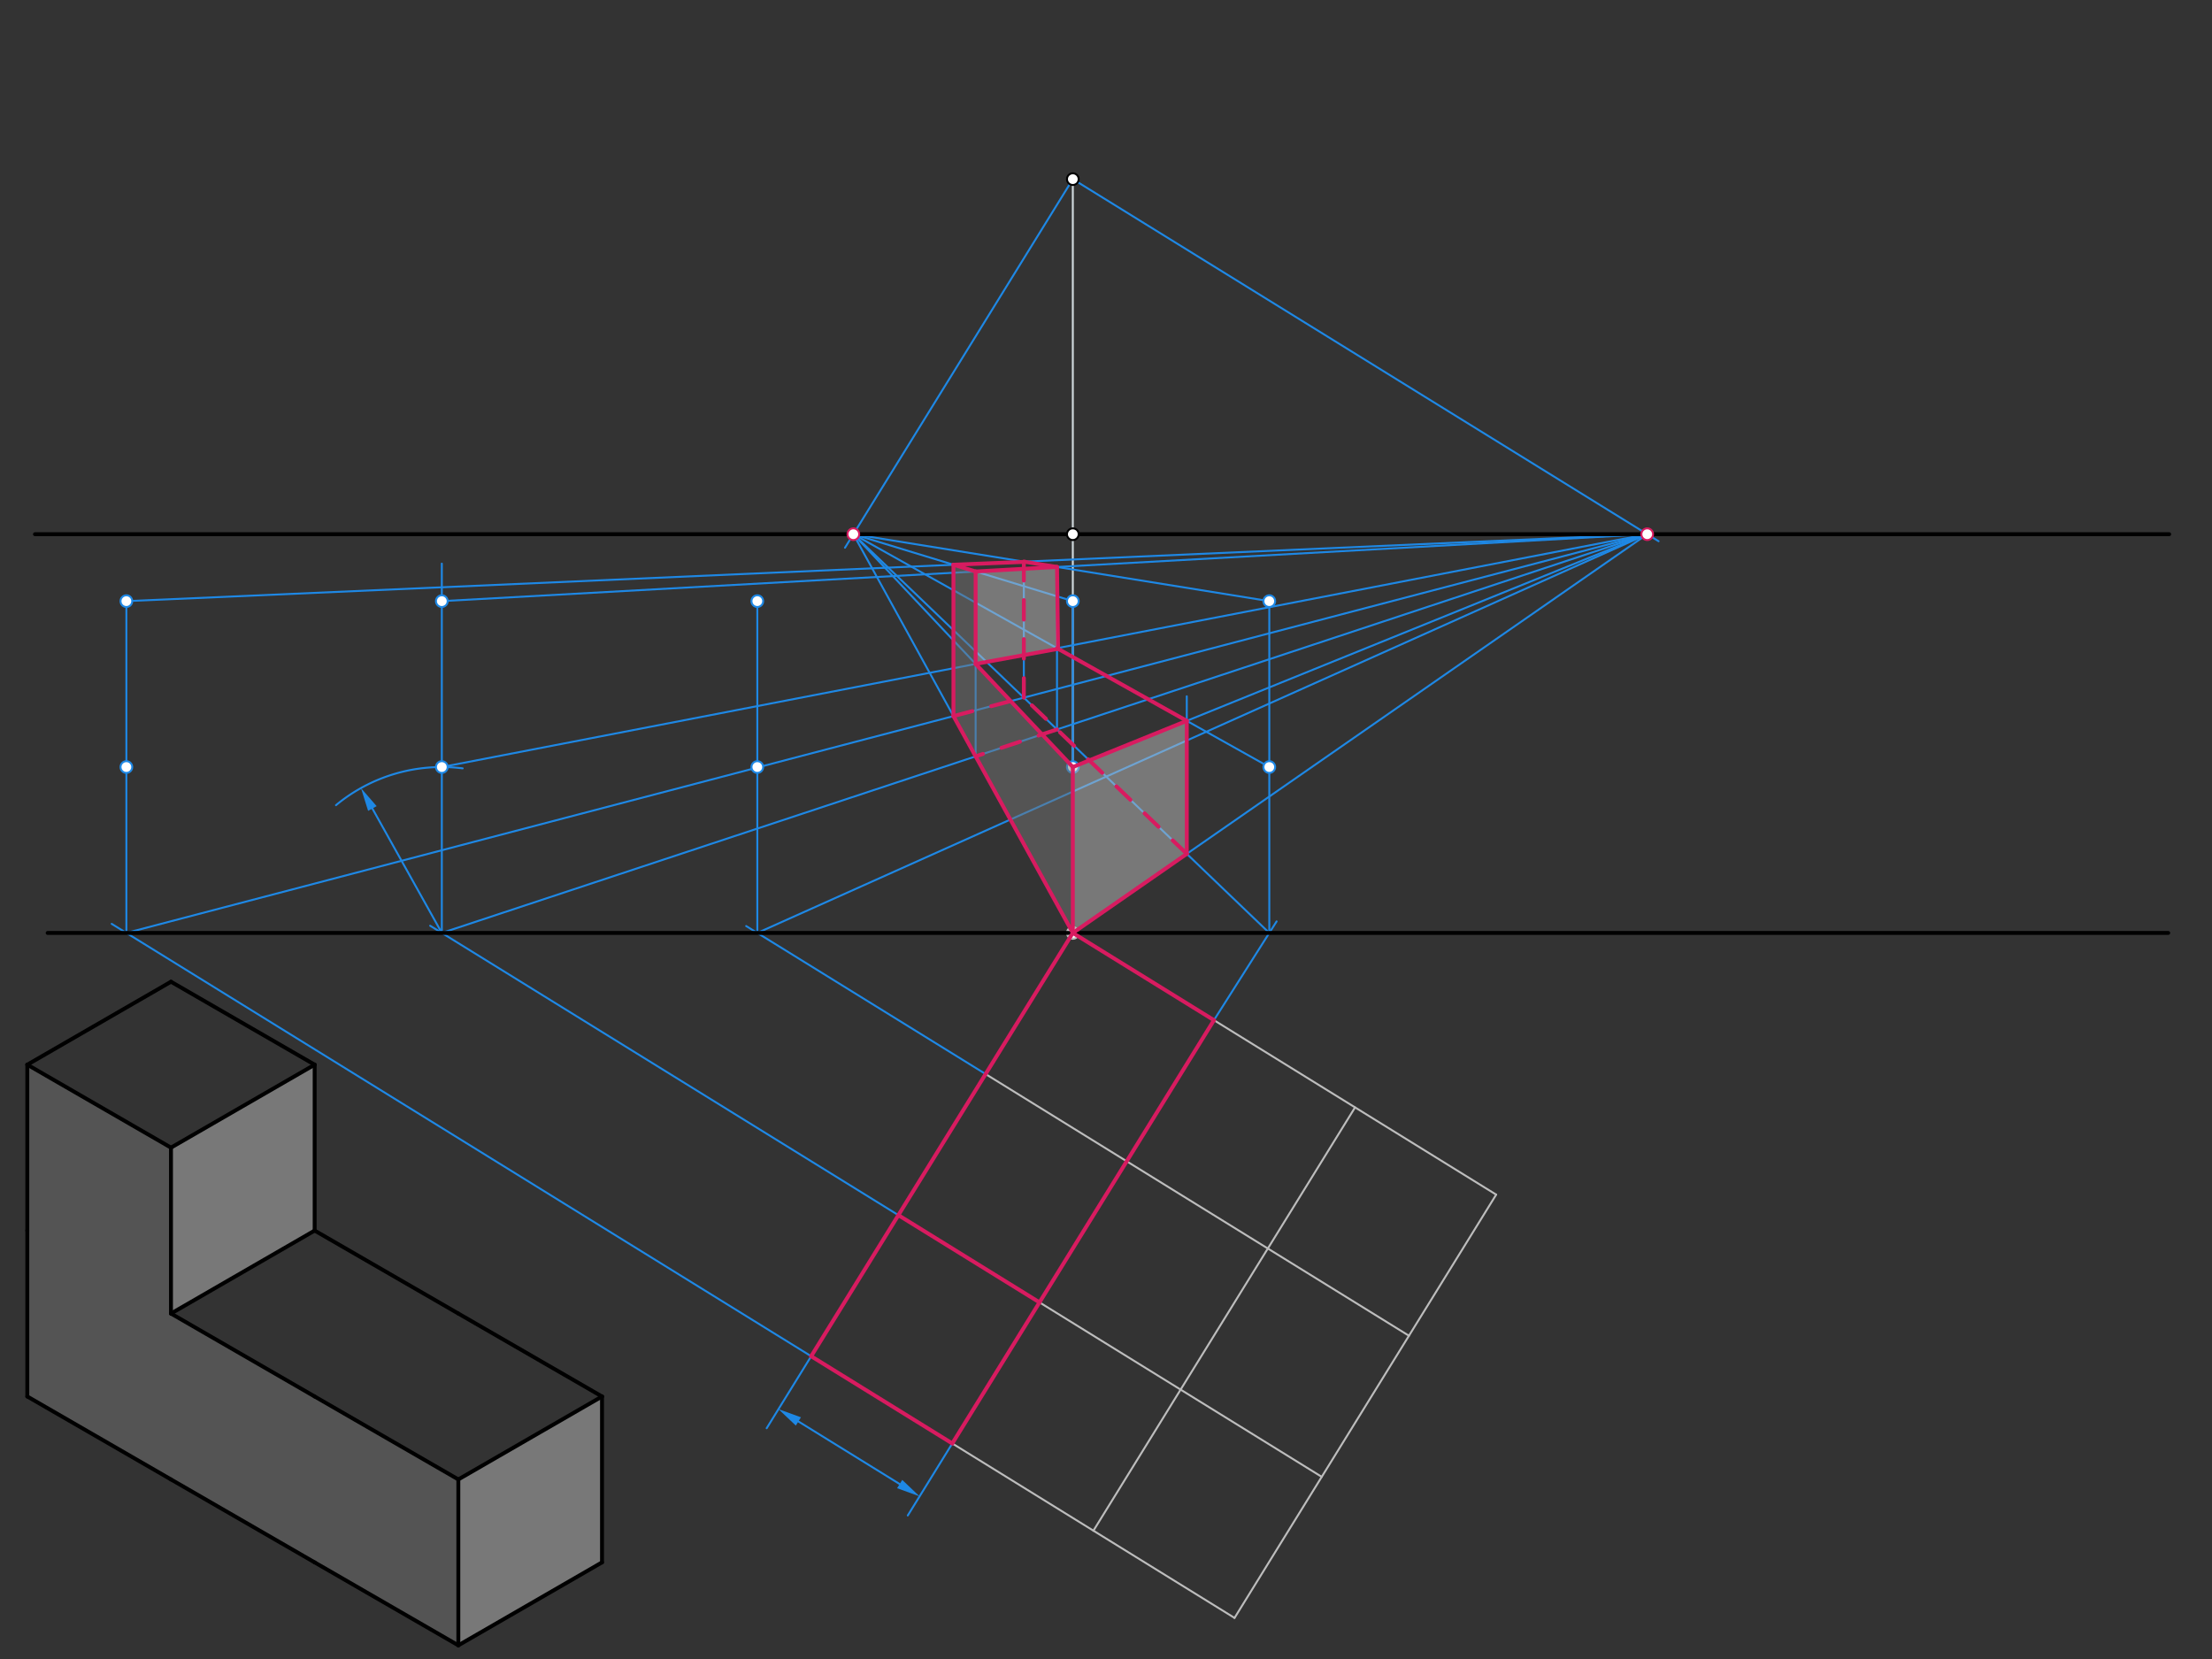 <svg xmlns="http://www.w3.org/2000/svg" class="svg--816" height="100%" preserveAspectRatio="xMidYMid meet" viewBox="0 0 1133.858 850.394" width="100%"><rect x="0" y="0" width="1133.858" height="850.394" fill="#333333" stroke="none"/><defs><marker id="marker-arrow" markerHeight="16" markerUnits="userSpaceOnUse" markerWidth="24" orient="auto-start-reverse" refX="24" refY="4" viewBox="0 0 24 8"><path d="M 0 0 L 24 4 L 0 8 z" stroke="inherit"></path></marker></defs><g class="aux-layer--949"><g class="element--733"><line stroke="#BDBDBD" stroke-dasharray="none" stroke-linecap="round" stroke-width="1" x1="549.922" x2="766.929" y1="478.219" y2="612.357"></line></g><g class="element--733"><line stroke="#BDBDBD" stroke-dasharray="none" stroke-linecap="round" stroke-width="1" x1="549.922" x2="415.784" y1="478.219" y2="695.226"></line></g><g class="element--733"><line stroke="#BDBDBD" stroke-dasharray="none" stroke-linecap="round" stroke-width="1" x1="505.209" x2="722.216" y1="550.555" y2="684.693"></line></g><g class="element--733"><line stroke="#BDBDBD" stroke-dasharray="none" stroke-linecap="round" stroke-width="1" x1="460.503" x2="677.51" y1="622.88" y2="757.018"></line></g><g class="element--733"><line stroke="#BDBDBD" stroke-dasharray="none" stroke-linecap="round" stroke-width="1" x1="622.258" x2="488.119" y1="522.932" y2="739.939"></line></g><g class="element--733"><line stroke="#BDBDBD" stroke-dasharray="none" stroke-linecap="round" stroke-width="1" x1="415.802" x2="632.81" y1="695.196" y2="829.334"></line></g><g class="element--733"><line stroke="#BDBDBD" stroke-dasharray="none" stroke-linecap="round" stroke-width="1" x1="694.593" x2="560.455" y1="567.644" y2="784.652"></line></g><g class="element--733"><line stroke="#BDBDBD" stroke-dasharray="none" stroke-linecap="round" stroke-width="1" x1="766.929" x2="632.791" y1="612.357" y2="829.364"></line></g><g class="element--733"><line stroke="#CFD8DC" stroke-dasharray="none" stroke-linecap="round" stroke-width="1" x1="549.922" x2="549.922" y1="91.828" y2="478.219"></line></g><g class="element--733"><line stroke="#1E88E5" stroke-dasharray="none" stroke-linecap="round" stroke-width="1" x1="549.922" x2="433.13" y1="91.828" y2="280.772"></line></g><g class="element--733"><line stroke="#1E88E5" stroke-dasharray="none" stroke-linecap="round" stroke-width="1" x1="549.922" x2="850.185" y1="91.828" y2="277.429"></line></g><g class="element--733"><line stroke="#1E88E5" stroke-dasharray="none" stroke-linecap="round" stroke-width="1" x1="622.258" x2="654.386" y1="522.932" y2="472.305"></line></g><g class="element--733"><line stroke="#1E88E5" stroke-dasharray="none" stroke-linecap="round" stroke-width="1" x1="505.212" x2="382.482" y1="550.549" y2="474.686"></line></g><g class="element--733"><line stroke="#1E88E5" stroke-dasharray="none" stroke-linecap="round" stroke-width="1" x1="460.503" x2="220.492" y1="622.88" y2="474.523"></line></g><g class="element--733"><line stroke="#1E88E5" stroke-dasharray="none" stroke-linecap="round" stroke-width="1" x1="415.802" x2="57.248" y1="695.196" y2="473.563"></line></g><g class="element--733"><line stroke="#1E88E5" stroke-dasharray="none" stroke-linecap="round" stroke-width="1" x1="64.78" x2="844.359" y1="478.219" y2="273.828"></line></g><g class="element--733"><line stroke="#1E88E5" stroke-dasharray="none" stroke-linecap="round" stroke-width="1" x1="226.471" x2="844.359" y1="478.219" y2="273.828"></line></g><g class="element--733"><line stroke="#1E88E5" stroke-dasharray="none" stroke-linecap="round" stroke-width="1" x1="388.197" x2="844.359" y1="478.219" y2="273.828"></line></g><g class="element--733"><line stroke="#1E88E5" stroke-dasharray="none" stroke-linecap="round" stroke-width="1" x1="549.922" x2="844.359" y1="478.219" y2="273.828"></line></g><g class="element--733"><line stroke="#1E88E5" stroke-dasharray="none" stroke-linecap="round" stroke-width="1" x1="549.922" x2="437.423" y1="478.219" y2="273.828"></line></g><g class="element--733"><line stroke="#1E88E5" stroke-dasharray="none" stroke-linecap="round" stroke-width="1" x1="650.633" x2="437.423" y1="478.219" y2="273.828"></line></g><g class="element--733"><line stroke="#1E88E5" stroke-dasharray="none" stroke-linecap="round" stroke-width="1" x1="226.471" x2="226.471" y1="478.219" y2="288.906"></line></g><g class="element--733"><line stroke="#1E88E5" stroke-dasharray="none" stroke-linecap="round" stroke-width="1" x1="488.138" x2="465.325" y1="739.908" y2="776.816"></line></g><g class="element--733"><line stroke="#1E88E5" stroke-dasharray="none" stroke-linecap="round" stroke-width="1" x1="415.802" x2="392.989" y1="695.196" y2="732.103"></line></g><g class="element--733"><line stroke="#1E88E5" stroke-dasharray="none" stroke-linecap="round" stroke-width="1" x1="409.248" x2="461.169" y1="728.623" y2="760.716"></line><path d="M399.04,722.313 l12,2.5 l0,-5 z" fill="#1E88E5" stroke="#1E88E5" stroke-width="0" transform="rotate(31.721, 399.04, 722.313)"></path><path d="M471.376,767.026 l12,2.5 l0,-5 z" fill="#1E88E5" stroke="#1E88E5" stroke-width="0" transform="rotate(211.721, 471.376, 767.026)"></path></g><g class="element--733"><path d="M 172.226 412.727 A 85.039 85.039 0 0 1 237.161 393.854" fill="none" stroke="#1E88E5" stroke-dasharray="none" stroke-linecap="round" stroke-width="1"></path></g><g class="element--733"><line stroke="#1E88E5" stroke-dasharray="none" stroke-linecap="round" stroke-width="1" x1="226.471" x2="190.878" y1="478.219" y2="414.439"></line><path d="M185.03,403.96 l12,2.5 l0,-5 z" fill="#1E88E5" stroke="#1E88E5" stroke-width="0" transform="rotate(60.836, 185.03, 403.96)"></path></g><g class="element--733"><line stroke="#1E88E5" stroke-dasharray="none" stroke-linecap="round" stroke-width="1" x1="549.922" x2="549.922" y1="478.219" y2="308.14"></line></g><g class="element--733"><line stroke="#1E88E5" stroke-dasharray="none" stroke-linecap="round" stroke-width="1" x1="64.78" x2="64.78" y1="478.219" y2="308.14"></line></g><g class="element--733"><line stroke="#1E88E5" stroke-dasharray="none" stroke-linecap="round" stroke-width="1" x1="388.197" x2="388.197" y1="478.219" y2="308.14"></line></g><g class="element--733"><line stroke="#1E88E5" stroke-dasharray="none" stroke-linecap="round" stroke-width="1" x1="650.633" x2="650.633" y1="478.219" y2="308.14"></line></g><g class="element--733"><line stroke="#1E88E5" stroke-dasharray="none" stroke-linecap="round" stroke-width="1" x1="64.78" x2="844.359" y1="308.14" y2="273.828"></line></g><g class="element--733"><line stroke="#1E88E5" stroke-dasharray="none" stroke-linecap="round" stroke-width="1" x1="488.741" x2="488.741" y1="367.064" y2="289.489"></line></g><g class="element--733"><line stroke="#1E88E5" stroke-dasharray="none" stroke-linecap="round" stroke-width="1" x1="549.922" x2="437.423" y1="308.14" y2="273.828"></line></g><g class="element--733"><line stroke="#1E88E5" stroke-dasharray="none" stroke-linecap="round" stroke-width="1" x1="524.816" x2="524.816" y1="357.606" y2="287.89"></line></g><g class="element--733"><line stroke="#1E88E5" stroke-dasharray="none" stroke-linecap="round" stroke-width="1" x1="500.102" x2="500.102" y1="387.705" y2="294.048"></line></g><g class="element--733"><line stroke="#1E88E5" stroke-dasharray="none" stroke-linecap="round" stroke-width="1" x1="650.633" x2="437.423" y1="308.14" y2="273.828"></line></g><g class="element--733"><line stroke="#1E88E5" stroke-dasharray="none" stroke-linecap="round" stroke-width="1" x1="541.818" x2="541.818" y1="373.905" y2="290.762"></line></g><g class="element--733"><line stroke="#1E88E5" stroke-dasharray="none" stroke-linecap="round" stroke-width="1" x1="226.471" x2="844.359" y1="308.14" y2="273.828"></line></g><g class="element--733"><line stroke="#1E88E5" stroke-dasharray="none" stroke-linecap="round" stroke-width="1" x1="549.922" x2="437.423" y1="393.179" y2="273.828"></line></g><g class="element--733"><line stroke="#1E88E5" stroke-dasharray="none" stroke-linecap="round" stroke-width="1" x1="650.633" x2="437.423" y1="393.179" y2="273.828"></line></g><g class="element--733"><line stroke="#1E88E5" stroke-dasharray="none" stroke-linecap="round" stroke-width="1" x1="608.335" x2="608.335" y1="437.67" y2="356.906"></line></g><g class="element--733"><line stroke="#1E88E5" stroke-dasharray="none" stroke-linecap="round" stroke-width="1" x1="549.922" x2="844.359" y1="393.179" y2="273.828"></line></g><g class="element--733"><line stroke="#1E88E5" stroke-dasharray="none" stroke-linecap="round" stroke-width="1" x1="226.471" x2="844.359" y1="393.179" y2="273.828"></line></g><g class="element--733"><circle cx="549.922" cy="478.219" r="3" stroke="#BDBDBD" stroke-width="1" fill="#ffffff"></circle>}</g><g class="element--733"><circle cx="226.471" cy="308.14" r="3" stroke="#1E88E5" stroke-width="1" fill="#ffffff"></circle>}</g><g class="element--733"><circle cx="226.471" cy="393.179" r="3" stroke="#1E88E5" stroke-width="1" fill="#ffffff"></circle>}</g><g class="element--733"><circle cx="549.922" cy="393.179" r="3" stroke="#1E88E5" stroke-width="1" fill="#ffffff"></circle>}</g><g class="element--733"><circle cx="549.922" cy="308.14" r="3" stroke="#1E88E5" stroke-width="1" fill="#ffffff"></circle>}</g><g class="element--733"><circle cx="64.78" cy="308.14" r="3" stroke="#1E88E5" stroke-width="1" fill="#ffffff"></circle>}</g><g class="element--733"><circle cx="64.78" cy="393.179" r="3" stroke="#1E88E5" stroke-width="1" fill="#ffffff"></circle>}</g><g class="element--733"><circle cx="388.197" cy="393.179" r="3" stroke="#1E88E5" stroke-width="1" fill="#ffffff"></circle>}</g><g class="element--733"><circle cx="388.197" cy="308.14" r="3" stroke="#1E88E5" stroke-width="1" fill="#ffffff"></circle>}</g><g class="element--733"><circle cx="650.633" cy="393.179" r="3" stroke="#1E88E5" stroke-width="1" fill="#ffffff"></circle>}</g><g class="element--733"><circle cx="650.633" cy="308.14" r="3" stroke="#1E88E5" stroke-width="1" fill="#ffffff"></circle>}</g></g><g class="main-layer--75a"><g class="element--733"><g fill="#BDBDBD" opacity="0.5"><path d="M 87.646 673.309 L 161.292 630.789 L 161.292 545.75 L 87.646 588.27 L 87.646 673.309 Z" stroke="none"></path></g></g><g class="element--733"><g fill="#BDBDBD" opacity="0.5"><path d="M 234.939 843.388 L 308.585 800.868 L 308.585 715.829 L 234.939 758.348 L 234.939 843.388 Z" stroke="none"></path></g></g><g class="element--733"><g fill="#757575" opacity="0.5"><path d="M 14 545.75 L 87.646 588.27 L 87.646 673.309 L 234.939 758.348 L 234.939 843.388 L 14 715.829 L 14 545.75 Z" stroke="none"></path></g></g><g class="element--733"><g fill="#757575" opacity="0.5"><path d="M 488.741 289.48 L 500.102 292.945 L 500.102 340.325 L 549.922 393.179 L 549.922 478.219 L 488.741 367.064 L 488.741 289.48 Z" stroke="none"></path></g></g><g class="element--733"><g fill="#BDBDBD" opacity="0.5"><path d="M 549.922 478.219 L 608.335 437.67 L 608.335 369.502 L 549.922 393.179 L 549.922 478.219 Z" stroke="none"></path></g></g><g class="element--733"><g fill="#BDBDBD" opacity="0.5"><path d="M 500.102 340.325 L 542.362 332.571 L 541.818 290.628 L 500.102 292.945 L 500.102 340.325 Z" stroke="none"></path></g></g><g class="element--733"><line stroke="#000000" stroke-dasharray="none" stroke-linecap="round" stroke-width="2" x1="17.922" x2="1111.922" y1="273.828" y2="273.828"></line></g><g class="element--733"><line stroke="#000000" stroke-dasharray="none" stroke-linecap="round" stroke-width="2" x1="24.422" x2="1111.422" y1="478.219" y2="478.219"></line></g><g class="element--733"><line stroke="#000000" stroke-dasharray="none" stroke-linecap="round" stroke-width="2" x1="161.292" x2="161.292" y1="545.75" y2="630.789"></line></g><g class="element--733"><line stroke="#000000" stroke-dasharray="none" stroke-linecap="round" stroke-width="2" x1="161.292" x2="234.939" y1="630.789" y2="673.309"></line></g><g class="element--733"><line stroke="#000000" stroke-dasharray="none" stroke-linecap="round" stroke-width="2" x1="87.646" x2="161.293" y1="673.309" y2="715.829"></line></g><g class="element--733"><line stroke="#000000" stroke-dasharray="none" stroke-linecap="round" stroke-width="2" x1="87.646" x2="161.293" y1="758.348" y2="800.868"></line></g><g class="element--733"><line stroke="#000000" stroke-dasharray="none" stroke-linecap="round" stroke-width="2" x1="14" x2="14" y1="630.789" y2="715.829"></line></g><g class="element--733"><line stroke="#000000" stroke-dasharray="none" stroke-linecap="round" stroke-width="2" x1="87.646" x2="14" y1="758.348" y2="715.829"></line></g><g class="element--733"><line stroke="#000000" stroke-dasharray="none" stroke-linecap="round" stroke-width="2" x1="87.646" x2="161.292" y1="673.309" y2="630.789"></line></g><g class="element--733"><line stroke="#000000" stroke-dasharray="none" stroke-linecap="round" stroke-width="2" x1="161.292" x2="87.646" y1="545.75" y2="503.23"></line></g><g class="element--733"><line stroke="#000000" stroke-dasharray="none" stroke-linecap="round" stroke-width="2" x1="161.292" x2="87.646" y1="545.75" y2="588.27"></line></g><g class="element--733"><line stroke="#000000" stroke-dasharray="none" stroke-linecap="round" stroke-width="2" x1="87.646" x2="14" y1="588.27" y2="545.75"></line></g><g class="element--733"><line stroke="#000000" stroke-dasharray="none" stroke-linecap="round" stroke-width="2" x1="87.646" x2="14" y1="503.23" y2="545.75"></line></g><g class="element--733"><line stroke="#000000" stroke-dasharray="none" stroke-linecap="round" stroke-width="2" x1="14" x2="14" y1="545.75" y2="630.789"></line></g><g class="element--733"><line stroke="#000000" stroke-dasharray="none" stroke-linecap="round" stroke-width="2" x1="87.646" x2="87.646" y1="588.27" y2="673.309"></line></g><g class="element--733"><line stroke="#000000" stroke-dasharray="none" stroke-linecap="round" stroke-width="2" x1="161.292" x2="234.939" y1="715.829" y2="758.348"></line></g><g class="element--733"><line stroke="#000000" stroke-dasharray="none" stroke-linecap="round" stroke-width="2" x1="161.292" x2="234.939" y1="800.868" y2="843.388"></line></g><g class="element--733"><line stroke="#000000" stroke-dasharray="none" stroke-linecap="round" stroke-width="2" x1="234.939" x2="234.939" y1="843.388" y2="758.348"></line></g><g class="element--733"><line stroke="#000000" stroke-dasharray="none" stroke-linecap="round" stroke-width="2" x1="234.939" x2="308.585" y1="673.309" y2="715.829"></line></g><g class="element--733"><line stroke="#000000" stroke-dasharray="none" stroke-linecap="round" stroke-width="2" x1="234.939" x2="308.585" y1="843.388" y2="800.868"></line></g><g class="element--733"><line stroke="#000000" stroke-dasharray="none" stroke-linecap="round" stroke-width="2" x1="308.585" x2="308.585" y1="715.829" y2="800.868"></line></g><g class="element--733"><line stroke="#000000" stroke-dasharray="none" stroke-linecap="round" stroke-width="2" x1="308.585" x2="234.939" y1="715.829" y2="758.348"></line></g><g class="element--733"><line stroke="#D81B60" stroke-dasharray="none" stroke-linecap="round" stroke-width="2" x1="549.922" x2="622.258" y1="478.219" y2="522.932"></line></g><g class="element--733"><line stroke="#D81B60" stroke-dasharray="none" stroke-linecap="round" stroke-width="2" x1="549.922" x2="415.802" y1="478.219" y2="695.196"></line></g><g class="element--733"><line stroke="#D81B60" stroke-dasharray="none" stroke-linecap="round" stroke-width="2" x1="460.503" x2="532.838" y1="622.88" y2="667.593"></line></g><g class="element--733"><line stroke="#D81B60" stroke-dasharray="none" stroke-linecap="round" stroke-width="2" x1="415.802" x2="488.138" y1="695.196" y2="739.908"></line></g><g class="element--733"><line stroke="#D81B60" stroke-dasharray="none" stroke-linecap="round" stroke-width="2" x1="488.138" x2="622.258" y1="739.908" y2="522.932"></line></g><g class="element--733"><line stroke="#D81B60" stroke-dasharray="10" stroke-linecap="round" stroke-width="2" x1="541.818" x2="500.102" y1="373.905" y2="387.705"></line></g><g class="element--733"><line stroke="#D81B60" stroke-dasharray="none" stroke-linecap="round" stroke-width="2" x1="549.922" x2="488.741" y1="478.219" y2="367.064"></line></g><g class="element--733"><line stroke="#D81B60" stroke-dasharray="10" stroke-linecap="round" stroke-width="2" x1="608.335" x2="524.816" y1="437.67" y2="357.606"></line></g><g class="element--733"><line stroke="#D81B60" stroke-dasharray="10" stroke-linecap="round" stroke-width="2" x1="488.741" x2="524.816" y1="367.064" y2="357.606"></line></g><g class="element--733"><line stroke="#D81B60" stroke-dasharray="none" stroke-linecap="round" stroke-width="2" x1="549.922" x2="608.335" y1="393.179" y2="369.502"></line></g><g class="element--733"><line stroke="#D81B60" stroke-dasharray="none" stroke-linecap="round" stroke-width="2" x1="549.922" x2="549.922" y1="393.179" y2="478.219"></line></g><g class="element--733"><line stroke="#D81B60" stroke-dasharray="none" stroke-linecap="round" stroke-width="2" x1="549.922" x2="608.335" y1="478.219" y2="437.67"></line></g><g class="element--733"><line stroke="#D81B60" stroke-dasharray="none" stroke-linecap="round" stroke-width="2" x1="608.335" x2="608.335" y1="437.67" y2="369.502"></line></g><g class="element--733"><line stroke="#D81B60" stroke-dasharray="none" stroke-linecap="round" stroke-width="2" x1="608.335" x2="541.818" y1="369.502" y2="332.267"></line></g><g class="element--733"><line stroke="#D81B60" stroke-dasharray="none" stroke-linecap="round" stroke-width="2" x1="542.362" x2="541.818" y1="332.571" y2="290.628"></line></g><g class="element--733"><line stroke="#D81B60" stroke-dasharray="none" stroke-linecap="round" stroke-width="2" x1="542.362" x2="500.102" y1="332.571" y2="340.325"></line></g><g class="element--733"><line stroke="#D81B60" stroke-dasharray="none" stroke-linecap="round" stroke-width="2" x1="500.102" x2="500.102" y1="340.325" y2="292.945"></line></g><g class="element--733"><line stroke="#D81B60" stroke-dasharray="none" stroke-linecap="round" stroke-width="2" x1="500.102" x2="549.922" y1="340.325" y2="393.179"></line></g><g class="element--733"><line stroke="#D81B60" stroke-dasharray="none" stroke-linecap="round" stroke-width="2" x1="500.102" x2="488.741" y1="292.945" y2="289.48"></line></g><g class="element--733"><line stroke="#D81B60" stroke-dasharray="none" stroke-linecap="round" stroke-width="2" x1="500.102" x2="541.818" y1="292.945" y2="290.628"></line></g><g class="element--733"><line stroke="#D81B60" stroke-dasharray="none" stroke-linecap="round" stroke-width="2" x1="541.818" x2="524.816" y1="290.628" y2="287.892"></line></g><g class="element--733"><line stroke="#D81B60" stroke-dasharray="none" stroke-linecap="round" stroke-width="2" x1="488.741" x2="525.485" y1="289.48" y2="288"></line></g><g class="element--733"><line stroke="#D81B60" stroke-dasharray="none" stroke-linecap="round" stroke-width="2" x1="488.741" x2="488.741" y1="289.48" y2="367.064"></line></g><g class="element--733"><line stroke="#D81B60" stroke-dasharray="10" stroke-linecap="round" stroke-width="2" x1="524.816" x2="524.816" y1="357.606" y2="288.027"></line></g><g class="element--733"><circle cx="549.922" cy="273.828" r="3" stroke="#000000" stroke-width="1" fill="#ffffff"></circle>}</g><g class="element--733"><circle cx="549.922" cy="91.828" r="3" stroke="#000000" stroke-width="1" fill="#ffffff"></circle>}</g><g class="element--733"><circle cx="437.423" cy="273.828" r="3" stroke="#D81B60" stroke-width="1" fill="#ffffff"></circle>}</g><g class="element--733"><circle cx="844.359" cy="273.828" r="3" stroke="#D81B60" stroke-width="1" fill="#ffffff"></circle>}</g></g><g class="snaps-layer--ac6"></g><g class="temp-layer--52d"></g></svg>